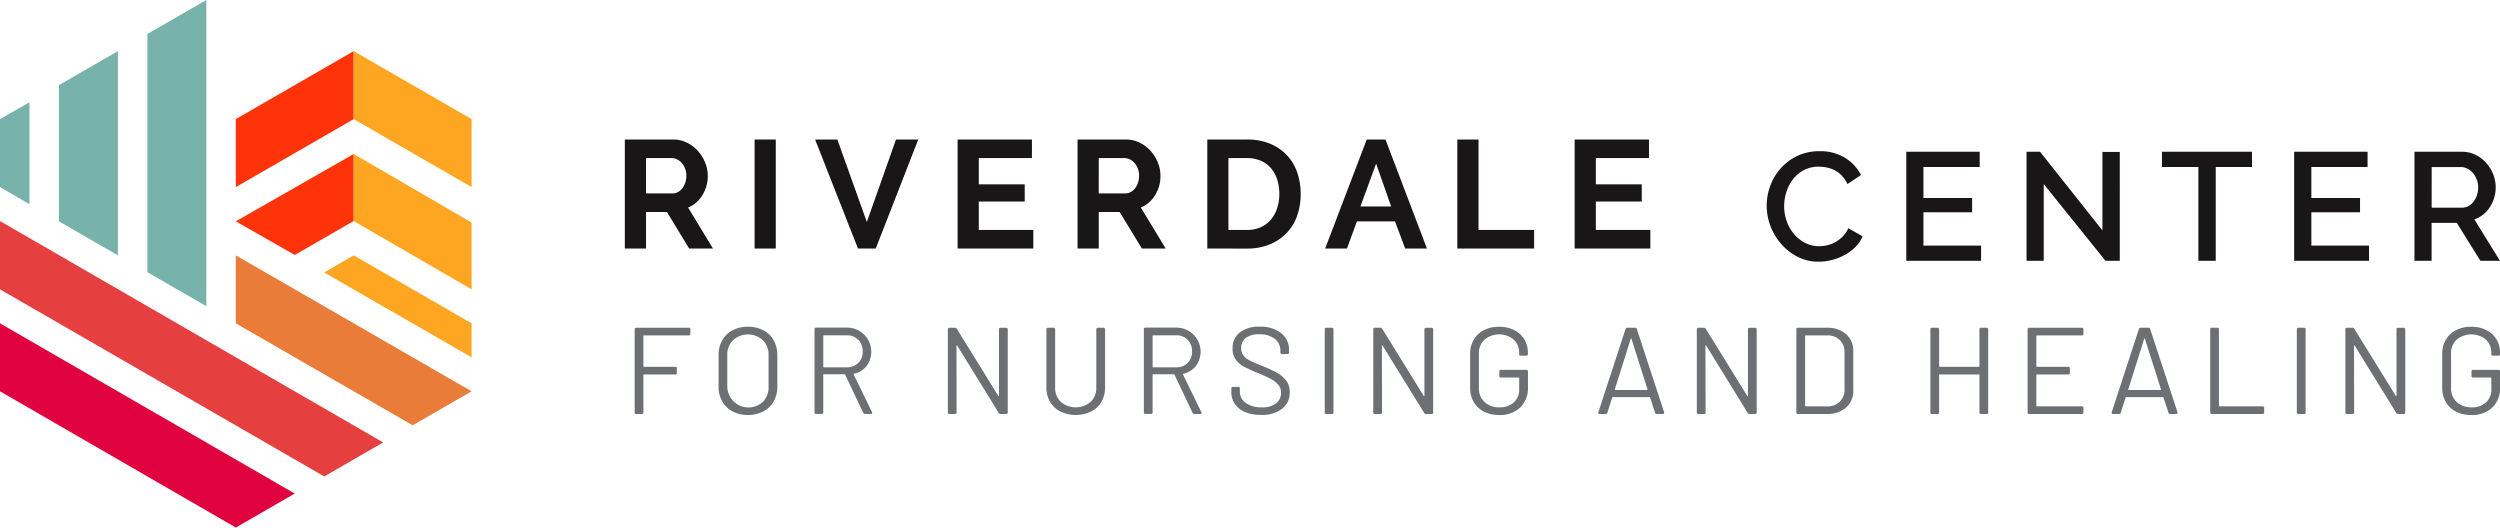 <?xml version="1.0" encoding="utf-8"?>
<svg xmlns="http://www.w3.org/2000/svg" xmlns:xlink="http://www.w3.org/1999/xlink" width="230.237" height="48.585" viewBox="0 0 230.237 48.585">
  <defs>
    <clipPath id="clip-path">
      <rect width="230.237" height="48.585" fill="none"/>
    </clipPath>
  </defs>
  <g id="Component" clip-path="url(#clip-path)">
    <g id="Group_2645" data-name="Group 2645" transform="translate(57.543 12.847)">
      <g id="Group_2643" data-name="Group 2643">
        <path id="Path_20281" data-name="Path 20281" d="M197.709,53.141V43.1h4.441a2.851,2.851,0,0,1,1.28.29,3.312,3.312,0,0,1,1.012.764,3.615,3.615,0,0,1,.665,1.075,3.234,3.234,0,0,1,.241,1.209,3.338,3.338,0,0,1-.488,1.775,2.8,2.8,0,0,1-1.323,1.153l2.291,3.776h-2.192l-2.051-3.366h-1.923v3.366Zm1.952-5.077h2.447a1.032,1.032,0,0,0,.5-.127,1.288,1.288,0,0,0,.4-.347,1.724,1.724,0,0,0,.268-.516,2,2,0,0,0,.1-.636,1.814,1.814,0,0,0-.113-.65,1.707,1.707,0,0,0-.3-.517,1.385,1.385,0,0,0-.439-.34,1.142,1.142,0,0,0-.5-.12h-2.362Z" transform="translate(-197.709 -43.099)" fill="#191617"/>
        <path id="Path_20282" data-name="Path 20282" d="M234.7,53.141V43.1h1.952V53.141Z" transform="translate(-222.75 -43.099)" fill="#191617"/>
        <path id="Path_20283" data-name="Path 20283" d="M254,43.1l2.715,7.595L259.4,43.1h2.051l-3.917,10.042H255.9L251.95,43.1Z" transform="translate(-234.427 -43.099)" fill="#191617"/>
        <path id="Path_20284" data-name="Path 20284" d="M299.55,51.429v1.711h-6.973V43.1h6.845V44.81h-4.894v2.418h4.229v1.584h-4.229v2.616Z" transform="translate(-261.929 -43.099)" fill="#191617"/>
        <path id="Path_20285" data-name="Path 20285" d="M326.769,53.141V43.1h4.441a2.853,2.853,0,0,1,1.28.29,3.31,3.31,0,0,1,1.011.764,3.617,3.617,0,0,1,.665,1.075,3.24,3.24,0,0,1,.24,1.209,3.338,3.338,0,0,1-.488,1.775,2.8,2.8,0,0,1-1.322,1.153l2.291,3.776h-2.192l-2.05-3.366h-1.923v3.366Zm1.952-5.077h2.447a1.031,1.031,0,0,0,.5-.127,1.289,1.289,0,0,0,.4-.347,1.734,1.734,0,0,0,.268-.516,2,2,0,0,0,.1-.636,1.814,1.814,0,0,0-.113-.65,1.708,1.708,0,0,0-.3-.517,1.38,1.38,0,0,0-.438-.34,1.144,1.144,0,0,0-.5-.12h-2.362Z" transform="translate(-285.075 -43.099)" fill="#191617"/>
        <path id="Path_20286" data-name="Path 20286" d="M363.761,53.141V43.1h3.649a5.453,5.453,0,0,1,2.157.4,4.334,4.334,0,0,1,2.482,2.666,5.982,5.982,0,0,1,.311,1.944,5.875,5.875,0,0,1-.347,2.072,4.425,4.425,0,0,1-1,1.584,4.49,4.49,0,0,1-1.563,1.018,5.519,5.519,0,0,1-2.044.361Zm6.633-5.035a4.279,4.279,0,0,0-.2-1.329,2.982,2.982,0,0,0-.58-1.047,2.587,2.587,0,0,0-.941-.679,3.18,3.18,0,0,0-1.266-.24h-1.7v6.619h1.7a3.054,3.054,0,0,0,1.28-.255,2.618,2.618,0,0,0,.933-.7,3.124,3.124,0,0,0,.573-1.053A4.234,4.234,0,0,0,370.394,48.106Z" transform="translate(-310.117 -43.099)" fill="#191617"/>
        <path id="Path_20287" data-name="Path 20287" d="M401.172,43.1H402.9l3.819,10.042h-2.008l-.933-2.5h-3.507l-.919,2.5h-2.008Zm2.249,6.167-1.386-3.946-1.442,3.946Z" transform="translate(-332.847 -43.099)" fill="#191617"/>
        <path id="Path_20288" data-name="Path 20288" d="M435.032,53.141V43.1h1.952v8.33h5.12v1.711Z" transform="translate(-358.363 -43.099)" fill="#191617"/>
        <path id="Path_20289" data-name="Path 20289" d="M475.452,51.429v1.711h-6.973V43.1h6.846V44.81h-4.894v2.418h4.229v1.584h-4.229v2.616Z" transform="translate(-381.005 -43.099)" fill="#191617"/>
        <path id="Path_20290" data-name="Path 20290" d="M523.225,51.433a5.265,5.265,0,0,1,.325-1.8,4.982,4.982,0,0,1,.955-1.612,4.822,4.822,0,0,1,1.534-1.153,4.649,4.649,0,0,1,2.051-.438,4.353,4.353,0,0,1,2.347.608,3.955,3.955,0,0,1,1.471,1.584l-1.245.834a2.838,2.838,0,0,0-.509-.764,2.486,2.486,0,0,0-.65-.495,2.818,2.818,0,0,0-.736-.262,3.694,3.694,0,0,0-.735-.078,2.893,2.893,0,0,0-1.386.318,3.076,3.076,0,0,0-1,.842,3.767,3.767,0,0,0-.608,1.174,4.3,4.3,0,0,0-.205,1.3,4.079,4.079,0,0,0,.24,1.4,3.8,3.8,0,0,0,.672,1.174,3.3,3.3,0,0,0,1.025.813,2.811,2.811,0,0,0,1.3.3,3.26,3.26,0,0,0,.756-.092,2.809,2.809,0,0,0,.75-.3,3,3,0,0,0,.665-.516,2.576,2.576,0,0,0,.5-.75l1.315.75a3.079,3.079,0,0,1-.679,1,4.337,4.337,0,0,1-.99.728,5.066,5.066,0,0,1-1.167.453,4.935,4.935,0,0,1-1.209.155,4.156,4.156,0,0,1-1.938-.453,5.08,5.08,0,0,1-1.514-1.181,5.437,5.437,0,0,1-.99-1.655A5.252,5.252,0,0,1,523.225,51.433Z" transform="translate(-418.065 -45.352)" fill="#191617"/>
        <path id="Path_20291" data-name="Path 20291" d="M569.908,55.243v1.4H563.02V46.6h6.761V48H564.6v2.857h4.483v1.315H564.6v3.069Z" transform="translate(-445.004 -45.47)" fill="#191617"/>
        <path id="Path_20292" data-name="Path 20292" d="M598.883,49.572v7.072H597.3V46.6h1.245l5.742,7.241V46.616h1.6V56.644h-1.315Z" transform="translate(-468.209 -45.47)" fill="#191617"/>
        <path id="Path_20293" data-name="Path 20293" d="M644.2,48h-3.338v8.641h-1.6V48h-3.352V46.6H644.2Z" transform="translate(-494.347 -45.47)" fill="#191617"/>
        <path id="Path_20294" data-name="Path 20294" d="M680.493,55.243v1.4H673.6V46.6h6.761V48h-5.177v2.857h4.483v1.315h-4.483v3.069Z" transform="translate(-519.863 -45.47)" fill="#191617"/>
        <path id="Path_20295" data-name="Path 20295" d="M707.884,56.644V46.6h4.37a2.786,2.786,0,0,1,1.252.283,3.2,3.2,0,0,1,.983.742,3.508,3.508,0,0,1,.644,1.047,3.21,3.21,0,0,1,.233,1.195,3.342,3.342,0,0,1-.141.976,3.41,3.41,0,0,1-.4.863,2.77,2.77,0,0,1-.622.686,2.557,2.557,0,0,1-.806.431l2.362,3.819h-1.8l-2.178-3.494h-2.319v3.494Zm1.584-4.894h2.772a1.275,1.275,0,0,0,.615-.149,1.452,1.452,0,0,0,.474-.41,2.079,2.079,0,0,0,.311-.6,2.271,2.271,0,0,0,.113-.721,1.94,1.94,0,0,0-.134-.721,2.063,2.063,0,0,0-.353-.594,1.675,1.675,0,0,0-.509-.4,1.3,1.3,0,0,0-.6-.149h-2.687Z" transform="translate(-543.068 -45.47)" fill="#191617"/>
      </g>
      <g id="Group_2644" data-name="Group 2644" transform="translate(0.906 17.246)">
        <path id="Path_20296" data-name="Path 20296" d="M205.495,97.469h-4.119a.05.05,0,0,0-.057.057v2.78a.05.05,0,0,0,.057.057h2.871a.13.13,0,0,1,.148.147v.408a.13.13,0,0,1-.148.148h-2.871a.05.05,0,0,0-.057.057v3.438a.131.131,0,0,1-.148.148h-.51a.13.13,0,0,1-.147-.148V96.913a.13.13,0,0,1,.147-.148h4.834a.131.131,0,0,1,.148.148v.408A.131.131,0,0,1,205.495,97.469Z" transform="translate(-200.514 -96.674)" fill="#6d6f72"/>
        <path id="Path_20297" data-name="Path 20297" d="M225.714,104.279a2.326,2.326,0,0,1-.948-.925,2.766,2.766,0,0,1-.334-1.379v-2.86a2.764,2.764,0,0,1,.334-1.378,2.326,2.326,0,0,1,.948-.925,2.95,2.95,0,0,1,1.419-.33,2.983,2.983,0,0,1,1.424.33,2.315,2.315,0,0,1,.953.925,2.764,2.764,0,0,1,.335,1.378v2.86a2.766,2.766,0,0,1-.335,1.379,2.315,2.315,0,0,1-.953.925,2.983,2.983,0,0,1-1.424.329A2.949,2.949,0,0,1,225.714,104.279Zm2.8-.885a1.871,1.871,0,0,0,.522-1.384v-2.9a1.893,1.893,0,0,0-.522-1.39,2.065,2.065,0,0,0-2.757,0,1.891,1.891,0,0,0-.522,1.39v2.9a1.951,1.951,0,0,0,3.279,1.384Z" transform="translate(-216.705 -96.484)" fill="#6d6f72"/>
        <path id="Path_20298" data-name="Path 20298" d="M256.274,104.572l-1.657-3.5a.073.073,0,0,0-.068-.045h-1.895a.05.05,0,0,0-.057.057v3.449a.131.131,0,0,1-.148.148h-.51a.13.13,0,0,1-.147-.148V96.878a.13.13,0,0,1,.147-.147h2.9a2.217,2.217,0,0,1,1.753,3.523,1.98,1.98,0,0,1-1.163.721c-.038.008-.049.03-.034.068l1.691,3.472a.176.176,0,0,1,.023.068q0,.1-.136.1h-.522A.19.19,0,0,1,256.274,104.572Zm-3.676-7.08v2.836a.05.05,0,0,0,.057.057h2.1a1.454,1.454,0,0,0,1.066-.4,1.424,1.424,0,0,0,.409-1.061,1.463,1.463,0,0,0-.409-1.072,1.433,1.433,0,0,0-1.066-.414h-2.1A.05.05,0,0,0,252.6,97.491Z" transform="translate(-235.227 -96.651)" fill="#6d6f72"/>
        <path id="Path_20299" data-name="Path 20299" d="M289.795,104.56V96.913a.131.131,0,0,1,.148-.148h.51a.2.2,0,0,1,.171.1l3.812,6.173c.015.023.03.033.045.029s.023-.021.023-.051v-6.1a.131.131,0,0,1,.148-.148h.511a.131.131,0,0,1,.147.148v7.647a.13.13,0,0,1-.147.148h-.511a.2.2,0,0,1-.17-.1l-3.824-6.2c-.015-.023-.031-.032-.046-.028s-.023.021-.023.051l.011,6.127a.13.13,0,0,1-.147.148h-.51A.13.13,0,0,1,289.795,104.56Z" transform="translate(-260.952 -96.674)" fill="#6d6f72"/>
        <path id="Path_20300" data-name="Path 20300" d="M319.187,104.481a2.325,2.325,0,0,1-.953-.891,2.56,2.56,0,0,1-.34-1.333V96.913a.13.13,0,0,1,.147-.148h.51a.131.131,0,0,1,.148.148v5.367a1.739,1.739,0,0,0,.522,1.31,2.118,2.118,0,0,0,2.746,0,1.741,1.741,0,0,0,.522-1.31V96.913a.131.131,0,0,1,.148-.148h.51a.131.131,0,0,1,.147.148v5.344a2.6,2.6,0,0,1-.334,1.333,2.287,2.287,0,0,1-.948.891,3.294,3.294,0,0,1-2.825,0Z" transform="translate(-279.974 -96.674)" fill="#6d6f72"/>
        <path id="Path_20301" data-name="Path 20301" d="M350.157,104.572l-1.657-3.5a.073.073,0,0,0-.068-.045h-1.895a.05.05,0,0,0-.057.057v3.449a.13.13,0,0,1-.148.148h-.51a.13.13,0,0,1-.148-.148V96.878a.13.13,0,0,1,.148-.147h2.9a2.217,2.217,0,0,1,1.753,3.523,1.982,1.982,0,0,1-1.163.721c-.038.008-.049.03-.034.068l1.691,3.472a.18.18,0,0,1,.023.068q0,.1-.136.1h-.522A.19.19,0,0,1,350.157,104.572Zm-3.676-7.08v2.836a.05.05,0,0,0,.057.057h2.1a1.455,1.455,0,0,0,1.067-.4,1.423,1.423,0,0,0,.408-1.061,1.463,1.463,0,0,0-.408-1.072,1.434,1.434,0,0,0-1.067-.414h-2.1A.05.05,0,0,0,346.481,97.491Z" transform="translate(-298.78 -96.651)" fill="#6d6f72"/>
        <path id="Path_20302" data-name="Path 20302" d="M371.9,104.348a2.134,2.134,0,0,1-.953-.743,1.912,1.912,0,0,1-.335-1.118v-.317a.131.131,0,0,1,.148-.148h.488a.131.131,0,0,1,.148.148v.272a1.263,1.263,0,0,0,.545,1.055,2.383,2.383,0,0,0,1.464.408,2.064,2.064,0,0,0,1.327-.369,1.2,1.2,0,0,0,.454-.982,1.114,1.114,0,0,0-.21-.681,2.09,2.09,0,0,0-.641-.533,10.606,10.606,0,0,0-1.237-.579,13.138,13.138,0,0,1-1.322-.6,2.221,2.221,0,0,1-.76-.658,1.7,1.7,0,0,1-.289-1.016,1.783,1.783,0,0,1,.664-1.481,2.871,2.871,0,0,1,1.832-.528,3.042,3.042,0,0,1,1.975.59,1.916,1.916,0,0,1,.726,1.566v.215a.13.13,0,0,1-.148.147h-.5a.13.13,0,0,1-.147-.147v-.17a1.333,1.333,0,0,0-.511-1.078,2.213,2.213,0,0,0-1.441-.42,1.983,1.983,0,0,0-1.231.329,1.134,1.134,0,0,0-.426.953,1.057,1.057,0,0,0,.21.675,1.766,1.766,0,0,0,.6.465q.391.2,1.2.516a11.537,11.537,0,0,1,1.339.635,2.571,2.571,0,0,1,.817.72,1.73,1.73,0,0,1,.307,1.038,1.861,1.861,0,0,1-.7,1.515,2.981,2.981,0,0,1-1.946.573A3.705,3.705,0,0,1,371.9,104.348Z" transform="translate(-315.661 -96.484)" fill="#6d6f72"/>
        <path id="Path_20303" data-name="Path 20303" d="M397.236,104.56V96.913a.131.131,0,0,1,.148-.148h.51a.131.131,0,0,1,.148.148v7.647a.131.131,0,0,1-.148.148h-.51A.13.13,0,0,1,397.236,104.56Z" transform="translate(-333.684 -96.674)" fill="#6d6f72"/>
        <path id="Path_20304" data-name="Path 20304" d="M411.073,104.56V96.913a.131.131,0,0,1,.148-.148h.51a.2.2,0,0,1,.17.1l3.813,6.173c.015.023.03.033.046.029s.023-.021.023-.051v-6.1a.13.13,0,0,1,.147-.148h.511a.131.131,0,0,1,.148.148v7.647a.131.131,0,0,1-.148.148h-.511a.2.2,0,0,1-.17-.1l-3.824-6.2c-.016-.023-.03-.032-.045-.028s-.023.021-.023.051l.011,6.127a.13.13,0,0,1-.147.148h-.51A.13.13,0,0,1,411.073,104.56Z" transform="translate(-343.051 -96.674)" fill="#6d6f72"/>
        <path id="Path_20305" data-name="Path 20305" d="M439.951,104.3a2.282,2.282,0,0,1-.936-.88,2.52,2.52,0,0,1-.334-1.3V98.981a2.523,2.523,0,0,1,.334-1.305,2.285,2.285,0,0,1,.936-.879,2.99,2.99,0,0,1,1.4-.312,3.04,3.04,0,0,1,1.389.306,2.239,2.239,0,0,1,.937.857A2.374,2.374,0,0,1,444,98.89V99a.13.13,0,0,1-.147.148h-.511c-.1,0-.147-.041-.147-.125V98.9a1.624,1.624,0,0,0-.5-1.237,2.124,2.124,0,0,0-2.695.011,1.694,1.694,0,0,0-.511,1.283v3.177a1.672,1.672,0,0,0,.522,1.282,1.927,1.927,0,0,0,1.373.488,1.879,1.879,0,0,0,1.322-.454,1.569,1.569,0,0,0,.494-1.214v-1.021a.051.051,0,0,0-.057-.057h-1.623a.13.13,0,0,1-.148-.147V100.6a.131.131,0,0,1,.148-.148h2.338a.131.131,0,0,1,.147.148v1.43a2.481,2.481,0,0,1-.721,1.9,2.7,2.7,0,0,1-1.934.681A2.99,2.99,0,0,1,439.951,104.3Z" transform="translate(-361.739 -96.484)" fill="#6d6f72"/>
        <path id="Path_20306" data-name="Path 20306" d="M480.442,104.583l-.454-1.384c-.015-.03-.034-.046-.056-.046H476.55c-.023,0-.042.016-.057.046l-.442,1.384a.152.152,0,0,1-.159.125h-.545a.132.132,0,0,1-.113-.046.136.136,0,0,1-.011-.124l2.5-7.648a.151.151,0,0,1,.159-.125h.726a.152.152,0,0,1,.159.125l2.508,7.648a.122.122,0,0,1,.012.057.1.1,0,0,1-.04.079.145.145,0,0,1-.1.034H480.6A.151.151,0,0,1,480.442,104.583Zm-3.654-2.088H479.7c.046,0,.061-.022.046-.068l-1.475-4.64c-.008-.03-.019-.046-.034-.046s-.027.015-.034.046l-1.464,4.64C476.735,102.473,476.75,102.5,476.788,102.5Z" transform="translate(-386.47 -96.674)" fill="#6d6f72"/>
        <path id="Path_20307" data-name="Path 20307" d="M503.306,104.56V96.913a.13.13,0,0,1,.147-.148h.511a.2.2,0,0,1,.17.1l3.812,6.173c.016.023.03.033.046.029s.023-.021.023-.051v-6.1a.131.131,0,0,1,.148-.148h.51a.131.131,0,0,1,.148.148v7.647a.131.131,0,0,1-.148.148h-.51a.2.2,0,0,1-.17-.1l-3.824-6.2c-.015-.023-.03-.032-.045-.028s-.023.021-.023.051l.011,6.127a.13.13,0,0,1-.147.148h-.511A.13.13,0,0,1,503.306,104.56Z" transform="translate(-405.487 -96.674)" fill="#6d6f72"/>
        <path id="Path_20308" data-name="Path 20308" d="M531.684,104.56V96.913a.13.13,0,0,1,.147-.148h2.644a2.591,2.591,0,0,1,1.787.59,2.033,2.033,0,0,1,.664,1.6v3.563a2.033,2.033,0,0,1-.664,1.6,2.591,2.591,0,0,1-1.787.59h-2.644A.13.13,0,0,1,531.684,104.56Zm.862-.556h1.963a1.6,1.6,0,0,0,1.174-.431,1.553,1.553,0,0,0,.437-1.157V99.068a1.578,1.578,0,0,0-.431-1.168,1.594,1.594,0,0,0-1.18-.431h-1.963a.05.05,0,0,0-.057.057v6.422A.05.05,0,0,0,532.546,104Z" transform="translate(-424.697 -96.674)" fill="#6d6f72"/>
        <path id="Path_20309" data-name="Path 20309" d="M574.561,96.765h.511a.131.131,0,0,1,.147.148v7.647a.13.13,0,0,1-.147.148h-.511a.13.13,0,0,1-.147-.148v-3.438a.05.05,0,0,0-.057-.057h-3.6a.05.05,0,0,0-.057.057v3.438a.131.131,0,0,1-.148.148h-.51a.13.13,0,0,1-.147-.148V96.913a.13.13,0,0,1,.147-.148h.51a.131.131,0,0,1,.148.148v3.392a.05.05,0,0,0,.057.057h3.6a.051.051,0,0,0,.057-.057V96.913A.13.13,0,0,1,574.561,96.765Z" transform="translate(-450.566 -96.674)" fill="#6d6f72"/>
        <path id="Path_20310" data-name="Path 20310" d="M602.6,97.469h-4.13a.05.05,0,0,0-.057.057v2.78a.05.05,0,0,0,.057.057h2.882a.13.13,0,0,1,.147.147v.408a.13.13,0,0,1-.147.148h-2.882a.05.05,0,0,0-.057.057v2.825a.05.05,0,0,0,.057.057h4.13a.131.131,0,0,1,.148.147v.409a.131.131,0,0,1-.148.148h-4.845a.13.13,0,0,1-.148-.148V96.913a.131.131,0,0,1,.148-.148H602.6a.131.131,0,0,1,.148.148v.408A.131.131,0,0,1,602.6,97.469Z" transform="translate(-469.325 -96.674)" fill="#6d6f72"/>
        <path id="Path_20311" data-name="Path 20311" d="M626.8,104.583l-.454-1.384c-.016-.03-.034-.046-.057-.046h-3.381c-.023,0-.042.016-.057.046l-.442,1.384a.152.152,0,0,1-.159.125H621.7a.131.131,0,0,1-.113-.046.137.137,0,0,1-.012-.124l2.5-7.648a.152.152,0,0,1,.159-.125h.726a.152.152,0,0,1,.159.125l2.508,7.648a.123.123,0,0,1,.011.057.1.1,0,0,1-.039.079.145.145,0,0,1-.1.034h-.545A.151.151,0,0,1,626.8,104.583Zm-3.654-2.088h2.916c.046,0,.061-.022.046-.068l-1.475-4.64q-.011-.046-.034-.046c-.015,0-.026.015-.034.046l-1.464,4.64C623.092,102.473,623.107,102.5,623.145,102.5Z" transform="translate(-485.545 -96.674)" fill="#6d6f72"/>
        <path id="Path_20312" data-name="Path 20312" d="M649.661,104.56V96.913a.131.131,0,0,1,.148-.148h.51a.131.131,0,0,1,.147.148v7.035a.05.05,0,0,0,.057.057h3.96a.131.131,0,0,1,.148.147v.409a.131.131,0,0,1-.148.148h-4.675A.13.13,0,0,1,649.661,104.56Z" transform="translate(-504.561 -96.674)" fill="#6d6f72"/>
        <path id="Path_20313" data-name="Path 20313" d="M674.353,104.56V96.913a.131.131,0,0,1,.148-.148h.51a.131.131,0,0,1,.148.148v7.647a.131.131,0,0,1-.148.148h-.51A.13.13,0,0,1,674.353,104.56Z" transform="translate(-521.276 -96.674)" fill="#6d6f72"/>
        <path id="Path_20314" data-name="Path 20314" d="M688.19,104.56V96.913a.131.131,0,0,1,.148-.148h.51a.2.2,0,0,1,.17.1l3.813,6.173c.015.023.03.033.046.029s.023-.021.023-.051v-6.1a.13.13,0,0,1,.147-.148h.511a.131.131,0,0,1,.148.148v7.647a.131.131,0,0,1-.148.148h-.511a.2.2,0,0,1-.17-.1l-3.824-6.2c-.015-.023-.03-.032-.045-.028s-.023.021-.023.051L689,104.56a.13.13,0,0,1-.147.148h-.51A.13.13,0,0,1,688.19,104.56Z" transform="translate(-530.643 -96.674)" fill="#6d6f72"/>
        <path id="Path_20315" data-name="Path 20315" d="M717.068,104.3a2.282,2.282,0,0,1-.936-.88,2.52,2.52,0,0,1-.334-1.3V98.981a2.523,2.523,0,0,1,.334-1.305,2.285,2.285,0,0,1,.936-.879,2.989,2.989,0,0,1,1.4-.312,3.04,3.04,0,0,1,1.389.306,2.24,2.24,0,0,1,.937.857,2.375,2.375,0,0,1,.329,1.242V99a.13.13,0,0,1-.147.148h-.511c-.1,0-.147-.041-.147-.125V98.9a1.625,1.625,0,0,0-.5-1.237,2.124,2.124,0,0,0-2.695.011,1.693,1.693,0,0,0-.511,1.283v3.177a1.672,1.672,0,0,0,.522,1.282,1.927,1.927,0,0,0,1.373.488,1.879,1.879,0,0,0,1.322-.454,1.569,1.569,0,0,0,.494-1.214v-1.021a.051.051,0,0,0-.057-.057h-1.623a.13.13,0,0,1-.147-.147V100.6a.13.13,0,0,1,.147-.148h2.338a.131.131,0,0,1,.147.148v1.43a2.48,2.48,0,0,1-.721,1.9,2.7,2.7,0,0,1-1.934.681A2.99,2.99,0,0,1,717.068,104.3Z" transform="translate(-549.331 -96.484)" fill="#6d6f72"/>
      </g>
    </g>
    <g id="color_icon" data-name="color icon" transform="translate(21.716 24.292)">
      <g id="color_icon-2" data-name="color icon" transform="translate(-21.716 -24.292)">
        <path id="Path_20323" data-name="Path 20323" d="M2.715,34,0,35.551v6.26L2.715,43.39Z" transform="translate(0 -24.582)" fill="#77b2ab"/>
        <path id="Path_20324" data-name="Path 20324" d="M25.029,17,19.6,20.13V32.678l5.429,3.13Z" transform="translate(-14.171 -12.291)" fill="#77b2ab"/>
        <path id="Path_20325" data-name="Path 20325" d="M54.429,0,49,3.13V25.068l5.429,3.13Z" transform="translate(-35.427)" fill="#77b2ab"/>
        <path id="Path_20326" data-name="Path 20326" d="M78.4,29.52l10.858-6.26V17L78.4,23.26Z" transform="translate(-56.684 -12.291)" fill="#fe330a"/>
        <path id="Path_20327" data-name="Path 20327" d="M89.258,51.2,78.4,57.4l5.429,3.1,5.429-3.13Z" transform="translate(-56.684 -37.018)" fill="#fe330a"/>
        <path id="Path_20328" data-name="Path 20328" d="M0,107.5v6.26l21.716,12.548,5.429-3.13Z" transform="translate(0 -77.723)" fill="#e0013f"/>
        <path id="Path_20329" data-name="Path 20329" d="M0,73.5v6.288L29.86,97.017l5.429-3.13Z" transform="translate(0 -53.141)" fill="#e53f40"/>
        <path id="Path_20330" data-name="Path 20330" d="M128.458,29.52V23.26L117.6,17v6.26Z" transform="translate(-85.025 -12.291)" fill="#fea621"/>
        <path id="Path_20331" data-name="Path 20331" d="M117.6,57.377l10.858,6.288V57.515L117.6,51.2Z" transform="translate(-85.025 -37.018)" fill="#fea621"/>
        <path id="Path_20332" data-name="Path 20332" d="M110.515,84.9,107.8,86.479l13.573,7.811V91.16Z" transform="translate(-77.94 -61.383)" fill="#fea621"/>
        <path id="Path_20333" data-name="Path 20333" d="M78.4,84.9v6.26l16.287,9.39,5.429-3.13Z" transform="translate(-56.684 -61.383)" fill="#ea7c3a"/>
      </g>
    </g>
  </g>
</svg>
